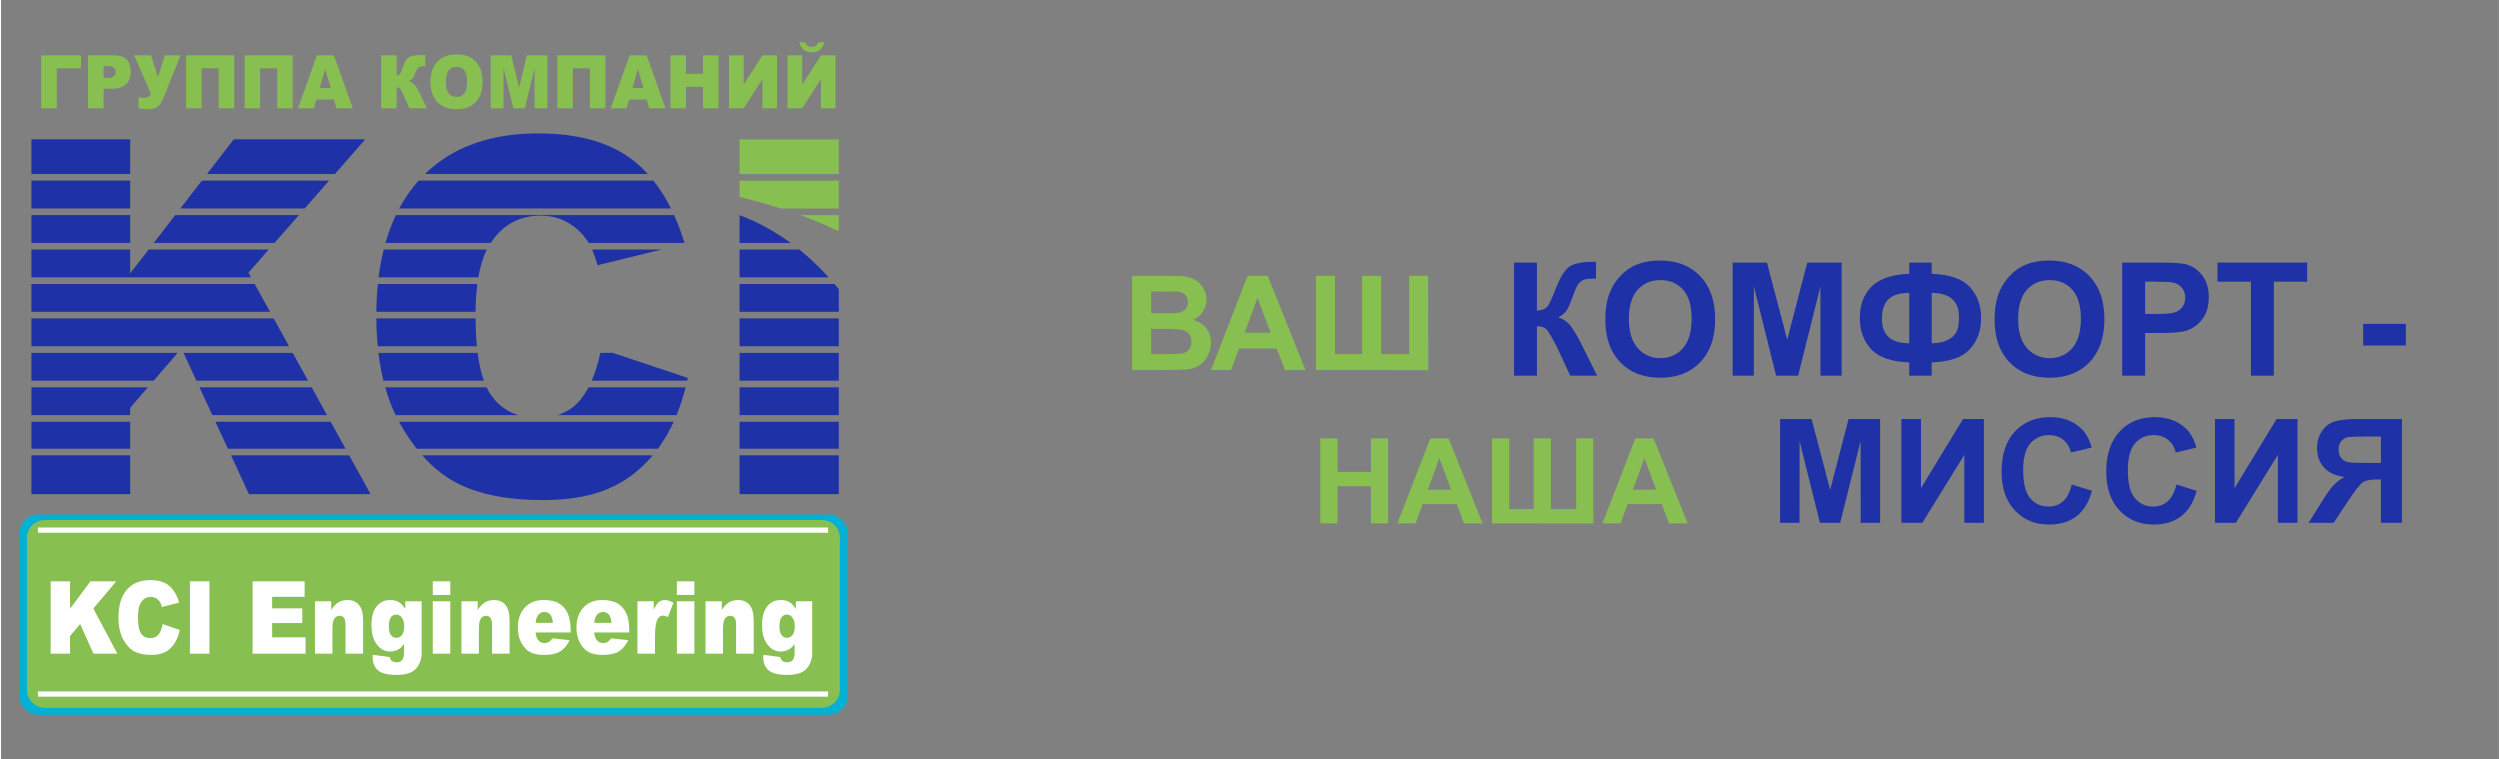 <?xml version="1.0" encoding="UTF-8"?> <!-- Creator: CorelDRAW 2021.5 --> <svg xmlns="http://www.w3.org/2000/svg" xmlns:xlink="http://www.w3.org/1999/xlink" xmlns:xodm="http://www.corel.com/coreldraw/odm/2003" xml:space="preserve" width="395px" height="120px" style="shape-rendering:geometricPrecision; text-rendering:geometricPrecision; image-rendering:optimizeQuality; fill-rule:evenodd; clip-rule:evenodd" viewBox="0 0 285.322 86.752"><rect x="0" y="0" width="285.322" height="86.752" fill="#808080" stroke="none"/> <defs> <style type="text/css"> <![CDATA[ .fil0 {fill:none} .fil1 {fill:#04B1D4} .fil2 {fill:#1E31A6} .fil3 {fill:#87BF50} .fil4 {fill:white} .fil6 {fill:#1E31A6;fill-rule:nonzero} .fil5 {fill:#87BF50;fill-rule:nonzero} .fil7 {fill:white;fill-rule:nonzero} ]]> </style> </defs> <g id="Слой_x0020_1">  <rect class="fil0" width="285.322" height="86.752"></rect> <path class="fil1" d="M4.257 58.769l90.281 0c1.202,0 2.186,0.984 2.186,2.186l0 18.509c0,1.202 -0.984,2.186 -2.186,2.186l-90.281 0c-1.202,0 -2.186,-0.984 -2.186,-2.186l0 -18.509c0,-1.202 0.984,-2.186 2.186,-2.186z"></path> <path class="fil2" d="M3.47 15.918l11.281 0 0 3.96 -11.281 0 0 -3.96zm11.281 4.714l0 3.18 -11.281 0 0 -3.18 11.281 0zm0 3.935l0 3.179 -11.281 0 0 -3.179 11.281 0zm0 3.934l0 2.727 2.108 -2.727 13.717 0 -2.315 2.642 0.296 0.538 -25.087 0 0 -3.18 11.281 0zm2.691 -0.755l2.458 -3.179 14.123 0 -2.786 3.179 -13.795 0zm3.041 -3.934l2.458 -3.18 14.529 0 -2.786 3.18 -14.201 0zm3.041 -3.934l3.061 -3.96 15.016 0 -3.469 3.96 -14.608 0zm5.449 12.558l1.754 3.179 -27.257 0 0 -3.179 25.503 0zm2.17 3.934l1.754 3.18 -29.427 0 0 -3.18 27.673 0zm2.17 3.935l1.753 3.179 -12.749 0 -1.472 -3.179 12.468 0zm2.17 3.934l1.753 3.18 -13.096 0 -1.473 -3.18 12.816 0zm2.169 3.935l1.7 3.081 -13.435 0 -1.427 -3.081 13.162 0zm2.116 3.836l2.445 4.434 -13.893 0 -2.054 -4.434 13.502 0zm-19.589 -11.705l-2.752 3.179 -13.957 0 0 -3.179 16.709 0zm-3.405 3.934l-2.023 2.338 0 0.842 -11.281 0 0 -3.18 13.304 0zm-2.023 3.935l0 3.081 -11.281 0 0 -3.081 11.281 0zm0 3.836l0 4.434 -11.281 0 0 -4.434 11.281 0zm55.123 -11.705l8.573 2.866c-0.022,0.105 -0.045,0.21 -0.069,0.313l-10.914 0c0.4,-0.918 0.729,-1.978 0.989,-3.179l1.421 0zm8.322 3.934c-0.289,1.134 -0.635,2.194 -1.037,3.18l-13.627 0c1.064,-0.32 1.932,-0.889 2.605,-1.711 0.353,-0.427 0.674,-0.917 0.965,-1.469l11.094 0zm-1.364 3.935c-0.449,0.983 -0.96,1.885 -1.533,2.704 -0.088,0.128 -0.177,0.253 -0.268,0.377l-27.547 0c-0.658,-0.834 -1.28,-1.768 -1.868,-2.801 -0.052,-0.093 -0.104,-0.186 -0.155,-0.28l31.371 0zm-2.392 3.836c-1.261,1.512 -2.747,2.691 -4.466,3.538 -2.119,1.047 -4.816,1.575 -8.091,1.575 -3.982,0 -7.223,-0.641 -9.75,-1.915 -1.456,-0.742 -2.795,-1.809 -4.02,-3.198l26.327 0zm-29.365 -4.591c-0.474,-0.984 -0.871,-2.044 -1.193,-3.18l11.578 0c0.177,0.375 0.372,0.708 0.587,0.998 0.799,1.076 1.806,1.803 3.022,2.182l-13.994 0zm-1.392 -3.935c-0.248,-1.004 -0.439,-2.064 -0.574,-3.179l11.33 0c0.158,1.24 0.394,2.299 0.71,3.179l-11.466 0zm-0.655 -3.934c-0.098,-1.017 -0.151,-2.076 -0.159,-3.18l11.333 0c0.009,1.158 0.059,2.218 0.153,3.18l-11.327 0zm-0.157 -3.935c0.013,-1.102 0.07,-2.162 0.172,-3.179l11.365 0c-0.124,0.956 -0.193,2.017 -0.205,3.179l-11.332 0zm0.257 -3.934c0.138,-1.114 0.333,-2.174 0.583,-3.18l11.786 0c-0.434,0.855 -0.76,1.915 -0.976,3.18l-11.393 0zm0.784 -3.935c0.322,-1.131 0.718,-2.191 1.189,-3.179l31.778 0c0.442,0.98 0.835,2.04 1.179,3.179l-10.929 0c-0.03,-0.049 -0.06,-0.095 -0.091,-0.14 -0.638,-0.953 -1.412,-1.689 -2.322,-2.198 -0.919,-0.519 -1.94,-0.774 -3.071,-0.774 -2.453,0 -4.355,1.041 -5.707,3.112l-12.026 0zm1.57 -3.934c0.625,-1.167 1.361,-2.226 2.21,-3.177l0.003 -0.003 26.825 0c0.744,0.934 1.412,1.994 2.002,3.18l-31.04 0zm2.937 -3.934c3.169,-3.09 7.478,-4.639 12.936,-4.639 4.603,0 8.227,1.028 10.865,3.094 0.585,0.46 1.137,0.975 1.657,1.545l-25.458 0zm27.023 8.623l-7.306 1.794c-0.201,-0.708 -0.408,-1.306 -0.621,-1.794l7.927 0zm14.75 -0.755l-5.832 0 0 -3.171c2.001,0.754 3.955,1.801 5.832,3.171zm4.342 3.935l-10.174 0 0 -3.18 6.816 0c1.155,0.929 2.277,1.986 3.358,3.18zm1.158 1.351l0 2.583 -11.332 0 0 -3.179 10.836 0c0.167,0.195 0.332,0.394 0.496,0.596zm0 3.338l0 3.18 -11.332 0 0 -3.18 11.332 0zm0 3.935l0 3.179 -11.332 0 0 -3.179 11.332 0zm0 3.934l0 3.18 -11.332 0 0 -3.18 11.332 0zm0 3.935l0 3.081 -11.332 0 0 -3.081 11.332 0zm0 3.836l0 4.434 -11.332 0 0 -4.434 11.332 0z"></path> <path class="fil3" d="M84.354 15.923l11.332 0 0 3.959 -11.332 0 0 -3.959zm11.332 4.714l0 3.18 -6.609 0c-1.53,-0.491 -3.106,-0.93 -4.723,-1.326l0 -1.854 11.332 0zm0 3.934l0 1.846c-1.411,-0.677 -2.88,-1.29 -4.403,-1.846l4.403 0z"></path> <path class="fil3" d="M5.009 59.396l88.757 0c1.128,0 2.05,0.922 2.05,2.05l0 17.351c0,1.128 -0.922,2.05 -2.05,2.05l-88.757 0c-1.128,0 -2.05,-0.922 -2.05,-2.05l0 -17.351c0,-1.128 0.922,-2.05 2.05,-2.05z"></path> <polygon class="fil4" points="4.216,60.255 94.47,60.255 94.47,60.853 4.216,60.853 "></polygon> <path class="fil3" d="M9.14 7.805l-2.777 0 0 4.566 -1.773 0 0 -6.054 4.55 0 0 1.488zm0.794 -1.488l2.954 0c0.643,0 1.124,0.161 1.445,0.483 0.319,0.323 0.48,0.782 0.48,1.379 0,0.611 -0.175,1.09 -0.524,1.434 -0.349,0.346 -0.883,0.517 -1.6,0.517l-0.973 0 0 2.241 -1.782 0 0 -6.054zm1.782 2.588l0.437 0c0.345,0 0.587,-0.064 0.726,-0.189 0.139,-0.126 0.209,-0.287 0.209,-0.483 0,-0.19 -0.06,-0.35 -0.182,-0.483 -0.12,-0.132 -0.347,-0.198 -0.682,-0.198l-0.508 0 0 1.353zm3.484 -2.588l1.926 0 0.798 2.494 0.783 -2.494 1.805 0 -1.883 4.676c-0.154,0.376 -0.289,0.658 -0.404,0.843 -0.115,0.186 -0.285,0.338 -0.511,0.458 -0.226,0.12 -0.536,0.179 -0.931,0.179 -0.208,0 -0.568,-0.031 -1.078,-0.095l0 -1.25c0.301,0.034 0.521,0.051 0.659,0.051 0.41,0 0.66,-0.161 0.749,-0.483l-1.913 -4.379zm11.433 6.054l-1.773 0 0 -4.566 -1.95 0 0 4.566 -1.773 0 0 -6.054 5.496 0 0 6.054zm6.684 0l-1.773 0 0 -4.566 -1.95 0 0 4.566 -1.773 0 0 -6.054 5.496 0 0 6.054zm4.715 -0.998l-2.011 0 -0.29 0.998 -1.812 0 2.163 -6.054 1.943 0 2.153 6.054 -1.859 0 -0.287 -0.998zm-0.376 -1.31l-0.627 -2.176 -0.63 2.176 1.257 0zm10.983 2.308l-2 0 -0.697 -1.558c-0.163,-0.371 -0.288,-0.602 -0.379,-0.695 -0.09,-0.093 -0.215,-0.14 -0.375,-0.14l0 2.393 -1.773 0 0 -6.054 1.773 0 0 2.325c0.154,-0.008 0.274,-0.066 0.36,-0.173 0.087,-0.107 0.221,-0.416 0.404,-0.925 0.134,-0.376 0.267,-0.647 0.404,-0.81 0.135,-0.164 0.355,-0.281 0.661,-0.352 0.306,-0.072 0.785,-0.108 1.437,-0.108l0 1.278 -0.089 0c-0.304,0 -0.529,0.06 -0.674,0.181 -0.146,0.122 -0.267,0.317 -0.36,0.589 -0.095,0.272 -0.195,0.474 -0.304,0.608 -0.108,0.134 -0.257,0.241 -0.444,0.32 0.256,0.088 0.479,0.241 0.669,0.456 0.191,0.217 0.393,0.554 0.607,1.011l0.78 1.654zm0.409 -3.023c0,-0.988 0.261,-1.757 0.784,-2.307 0.523,-0.551 1.25,-0.825 2.184,-0.825 0.956,0 1.693,0.27 2.211,0.81 0.517,0.541 0.775,1.299 0.775,2.273 0,0.708 -0.113,1.287 -0.338,1.739 -0.226,0.453 -0.554,0.805 -0.981,1.057 -0.428,0.252 -0.96,0.378 -1.598,0.378 -0.647,0 -1.183,-0.109 -1.609,-0.326 -0.424,-0.218 -0.769,-0.562 -1.032,-1.033 -0.264,-0.469 -0.396,-1.058 -0.396,-1.766zm1.773 0.005c0,0.61 0.109,1.05 0.324,1.316 0.217,0.266 0.511,0.4 0.883,0.4 0.381,0 0.678,-0.131 0.886,-0.392 0.211,-0.262 0.315,-0.73 0.315,-1.408 0,-0.569 -0.11,-0.985 -0.328,-1.247 -0.219,-0.263 -0.515,-0.394 -0.889,-0.394 -0.358,0 -0.648,0.133 -0.864,0.4 -0.218,0.266 -0.327,0.709 -0.327,1.325zm5.12 -3.036l2.342 0 0.892 3.684 0.894 -3.684 2.331 0 0 6.054 -1.452 0 0 -4.615 -1.121 4.615 -1.316 0 -1.118 -4.615 0 4.615 -1.452 0 0 -6.054zm13.094 6.054l-1.773 0 0 -4.566 -1.95 0 0 4.566 -1.774 0 0 -6.054 5.497 0 0 6.054zm4.714 -0.998l-2.011 0 -0.289 0.998 -1.812 0 2.163 -6.054 1.943 0 2.153 6.054 -1.859 0 -0.288 -0.998zm-0.375 -1.31l-0.628 -2.176 -0.629 2.176 1.257 0zm3.09 -3.746l1.774 0 0 2.114 1.942 0 0 -2.114 1.781 0 0 6.054 -1.781 0 0 -2.452 -1.942 0 0 2.452 -1.774 0 0 -6.054zm12.173 0l0 6.054 -1.669 0 0 -3.324 -2.135 3.324 -1.684 0 0 -6.054 1.677 0 0 3.35 2.151 -3.35 1.66 0zm6.684 0l0 6.054 -1.669 0 0 -3.324 -2.135 3.324 -1.684 0 0 -6.054 1.677 0 0 3.35 2.152 -3.35 1.659 0zm-1.3 -1.488c-0.054,0.346 -0.214,0.625 -0.475,0.838 -0.263,0.213 -0.575,0.32 -0.938,0.32 -0.361,0 -0.673,-0.107 -0.937,-0.321 -0.264,-0.214 -0.422,-0.494 -0.474,-0.837l0.674 0c0.111,0.343 0.351,0.516 0.721,0.516 0.396,0 0.647,-0.173 0.756,-0.516l0.673 0z"></path> <polygon class="fil4" points="4.216,78.977 94.47,78.977 94.47,79.576 4.216,79.576 "></polygon> <path class="fil5" d="M129.194 31.506l4.304 0c0.855,0 1.488,0.035 1.907,0.105 0.421,0.073 0.794,0.221 1.125,0.444 0.331,0.225 0.606,0.523 0.827,0.897 0.22,0.373 0.331,0.794 0.331,1.257 0,0.501 -0.136,0.965 -0.406,1.383 -0.271,0.421 -0.639,0.734 -1.103,0.945 0.654,0.193 1.155,0.518 1.509,0.979 0.35,0.461 0.525,1.002 0.525,1.626 0,0.492 -0.112,0.967 -0.34,1.431 -0.228,0.463 -0.539,0.834 -0.935,1.112 -0.393,0.276 -0.879,0.446 -1.458,0.512 -0.361,0.037 -1.235,0.062 -2.62,0.072l-3.666 0 0 -10.763zm2.18 1.789l0 2.48 1.423 0c0.844,0 1.37,-0.013 1.576,-0.038 0.37,-0.042 0.664,-0.17 0.877,-0.383 0.213,-0.213 0.318,-0.491 0.318,-0.836 0,-0.334 -0.093,-0.602 -0.276,-0.81 -0.183,-0.208 -0.456,-0.333 -0.816,-0.376 -0.216,-0.025 -0.835,-0.037 -1.854,-0.037l-1.248 0zm0 4.269l0 2.886 2.014 0c0.782,0 1.28,-0.022 1.491,-0.065 0.323,-0.06 0.586,-0.203 0.789,-0.431 0.203,-0.231 0.306,-0.534 0.306,-0.917 0,-0.326 -0.078,-0.599 -0.236,-0.824 -0.155,-0.226 -0.383,-0.391 -0.679,-0.494 -0.295,-0.103 -0.939,-0.155 -1.929,-0.155l-1.756 0z"></path> <path id="_1" class="fil5" d="M148.997 42.269l-2.348 0 -0.929 -2.45 -4.317 0 -0.895 2.45 -2.304 0 4.179 -10.763 2.302 0 4.312 10.763zm-3.984 -4.269l-1.496 -3.984 -1.453 3.984 2.949 0z"></path> <polygon id="_2" class="fil5" points="150.187,31.506 152.367,31.506 152.367,40.45 155.463,40.45 155.463,31.506 157.643,31.506 157.643,40.45 160.845,40.45 160.845,31.506 163.01,31.506 163.025,42.277 150.187,42.269 "></polygon> <path class="fil6" d="M172.819 29.993l2.616 0 0 5.503c0.58,-0.06 0.974,-0.207 1.178,-0.451 0.205,-0.24 0.524,-0.911 0.951,-2.011 0.538,-1.399 1.082,-2.271 1.626,-2.61 0.542,-0.34 1.411,-0.512 2.614,-0.512 0.06,0 0.186,-0.003 0.379,-0.009l0 1.931 -0.37 -0.009c-0.535,0 -0.927,0.066 -1.173,0.198 -0.247,0.132 -0.445,0.334 -0.599,0.605 -0.153,0.27 -0.378,0.826 -0.676,1.668 -0.159,0.448 -0.331,0.821 -0.517,1.122 -0.184,0.301 -0.511,0.584 -0.98,0.848 0.58,0.162 1.058,0.496 1.437,0.995 0.379,0.499 0.794,1.203 1.245,2.114l1.759 3.537 -3.067 0 -1.549 -3.326c-0.024,-0.048 -0.075,-0.139 -0.15,-0.274 -0.03,-0.045 -0.139,-0.249 -0.325,-0.607 -0.331,-0.638 -0.601,-1.035 -0.812,-1.194 -0.213,-0.16 -0.535,-0.241 -0.971,-0.247l0 5.648 -2.616 0 0 -12.919z"></path> <path id="_1_0" class="fil6" d="M183.253 36.531c0,-1.317 0.198,-2.424 0.592,-3.32 0.292,-0.659 0.695,-1.251 1.203,-1.774 0.509,-0.523 1.065,-0.911 1.669,-1.167 0.806,-0.34 1.735,-0.511 2.787,-0.511 1.907,0 3.429,0.592 4.574,1.774 1.143,1.185 1.714,2.83 1.714,4.938 0,2.089 -0.568,3.725 -1.702,4.904 -1.133,1.182 -2.652,1.771 -4.549,1.771 -1.922,0 -3.452,-0.586 -4.586,-1.762 -1.134,-1.173 -1.702,-2.79 -1.702,-4.853zm2.688 -0.087c0,1.464 0.34,2.573 1.017,3.331 0.676,0.755 1.536,1.134 2.577,1.134 1.043,0 1.897,-0.376 2.568,-1.125 0.667,-0.752 1.001,-1.876 1.001,-3.377 0,-1.482 -0.325,-2.589 -0.977,-3.316 -0.65,-0.731 -1.513,-1.095 -2.592,-1.095 -1.077,0 -1.946,0.37 -2.604,1.107 -0.659,0.739 -0.99,1.852 -0.99,3.341z"></path> <polygon id="_2_1" class="fil6" points="197.792,42.912 197.792,29.993 201.71,29.993 204.025,38.804 206.314,29.993 210.241,29.993 210.241,42.912 207.823,42.912 207.814,32.742 205.267,42.912 202.754,42.912 200.219,32.742 200.21,42.912 "></polygon> <path id="_3" class="fil6" d="M220.525 41.396l0 1.516 -2.562 0 0 -1.516c-2.066,-0.075 -3.521,-0.586 -4.372,-1.528 -0.851,-0.944 -1.275,-2.123 -1.275,-3.539 0,-1.491 0.445,-2.685 1.332,-3.587 0.89,-0.902 2.327,-1.392 4.315,-1.468l0 -1.281 2.562 0 0 1.281c2.054,0.076 3.506,0.581 4.363,1.516 0.857,0.932 1.284,2.117 1.284,3.548 0,1.422 -0.427,2.601 -1.278,3.539 -0.854,0.936 -2.309,1.444 -4.369,1.519zm0 -2.183c0.682,0 1.272,-0.114 1.765,-0.343 0.49,-0.228 0.839,-0.535 1.046,-0.923 0.208,-0.385 0.31,-0.95 0.31,-1.696 0,-1.861 -1.04,-2.793 -3.121,-2.793l0 5.755zm-2.562 0l0 -5.755c-1.104,0 -1.898,0.243 -2.388,0.733 -0.49,0.49 -0.733,1.23 -0.733,2.219 0,1.868 1.04,2.803 3.121,2.803z"></path> <path id="_4" class="fil6" d="M227.715 36.531c0,-1.317 0.198,-2.424 0.592,-3.32 0.292,-0.659 0.695,-1.251 1.203,-1.774 0.508,-0.523 1.064,-0.911 1.669,-1.167 0.805,-0.34 1.735,-0.511 2.787,-0.511 1.907,0 3.428,0.592 4.574,1.774 1.142,1.185 1.714,2.83 1.714,4.938 0,2.089 -0.569,3.725 -1.702,4.904 -1.134,1.182 -2.652,1.771 -4.55,1.771 -1.921,0 -3.452,-0.586 -4.585,-1.762 -1.134,-1.173 -1.702,-2.79 -1.702,-4.853zm2.688 -0.087c0,1.464 0.34,2.573 1.016,3.331 0.677,0.755 1.537,1.134 2.577,1.134 1.044,0 1.898,-0.376 2.568,-1.125 0.668,-0.752 1.002,-1.876 1.002,-3.377 0,-1.482 -0.325,-2.589 -0.978,-3.316 -0.649,-0.731 -1.512,-1.095 -2.592,-1.095 -1.076,0 -1.945,0.37 -2.604,1.107 -0.658,0.739 -0.989,1.852 -0.989,3.341z"></path> <path id="_5" class="fil6" d="M242.289 42.912l0 -12.919 4.183 0c1.585,0 2.616,0.064 3.097,0.193 0.74,0.195 1.36,0.616 1.859,1.266 0.499,0.649 0.749,1.488 0.749,2.517 0,0.794 -0.145,1.458 -0.431,1.999 -0.288,0.542 -0.652,0.966 -1.094,1.275 -0.442,0.307 -0.893,0.511 -1.35,0.611 -0.623,0.123 -1.522,0.186 -2.7,0.186l-1.696 0 0 4.872 -2.617 0zm2.617 -10.735l0 3.68 1.422 0c1.025,0 1.708,-0.069 2.054,-0.204 0.346,-0.136 0.616,-0.346 0.812,-0.638 0.195,-0.289 0.294,-0.622 0.294,-1.007 0,-0.472 -0.138,-0.86 -0.412,-1.167 -0.276,-0.307 -0.622,-0.499 -1.046,-0.577 -0.31,-0.057 -0.932,-0.087 -1.87,-0.087l-1.254 0z"></path> <polygon id="_6" class="fil6" points="256.991,42.912 256.991,32.177 253.166,32.177 253.166,29.993 263.414,29.993 263.414,32.177 259.607,32.177 259.607,42.912 "></polygon> <polygon id="_7" class="fil6" points="269.813,39.466 269.813,36.994 274.684,36.994 274.684,39.466 "></polygon> <polygon class="fil5" points="150.691,59.785 150.691,50.076 152.657,50.076 152.657,53.9 156.481,53.9 156.481,50.076 158.447,50.076 158.447,59.785 156.481,59.785 156.481,55.541 152.657,55.541 152.657,59.785 "></polygon> <path id="_1_2" class="fil5" d="M169.23 59.785l-2.118 0 -0.838 -2.21 -3.894 0 -0.807 2.21 -2.079 0 3.769 -9.709 2.078 0 3.889 9.709zm-3.593 -3.851l-1.35 -3.593 -1.31 3.593 2.66 0z"></path> <polygon id="_2_3" class="fil5" points="170.303,50.076 172.27,50.076 172.27,58.145 175.063,58.145 175.063,50.076 177.03,50.076 177.03,58.145 179.918,58.145 179.918,50.076 181.871,50.076 181.884,59.792 170.303,59.785 "></polygon> <path id="_3_4" class="fil5" d="M192.649 59.785l-2.118 0 -0.838 -2.21 -3.895 0 -0.806 2.21 -2.08 0 3.77 -9.709 2.077 0 3.89 9.709zm-3.594 -3.851l-1.349 -3.593 -1.311 3.593 2.66 0z"></path> <polygon class="fil6" points="203.21,59.717 203.21,47.862 206.806,47.862 208.93,55.948 211.031,47.862 214.634,47.862 214.634,59.717 212.416,59.717 212.408,50.384 210.07,59.717 207.763,59.717 205.437,50.384 205.429,59.717 "></polygon> <polygon id="_1_5" class="fil6" points="217.068,47.862 219.304,47.862 219.304,55.754 224.105,47.862 226.49,47.862 226.49,59.717 224.255,59.717 224.255,51.952 219.453,59.717 217.068,59.717 "></polygon> <path id="_2_6" class="fil6" d="M236.52 55.346l2.319 0.712c-0.356,1.305 -0.95,2.274 -1.777,2.909 -0.828,0.631 -1.877,0.949 -3.149,0.949 -1.576,0 -2.87,-0.538 -3.886,-1.615 -1.013,-1.076 -1.52,-2.547 -1.52,-4.415 0,-1.973 0.51,-3.507 1.529,-4.6 1.018,-1.093 2.359,-1.639 4.02,-1.639 1.452,0 2.63,0.43 3.535,1.288 0.541,0.508 0.944,1.237 1.214,2.189l-2.367 0.563c-0.141,-0.613 -0.434,-1.098 -0.878,-1.455 -0.447,-0.356 -0.988,-0.532 -1.622,-0.532 -0.881,0 -1.595,0.314 -2.142,0.946 -0.549,0.63 -0.822,1.651 -0.822,3.064 0,1.495 0.27,2.563 0.808,3.198 0.541,0.637 1.242,0.955 2.106,0.955 0.637,0 1.187,-0.202 1.645,-0.608 0.458,-0.405 0.789,-1.04 0.987,-1.909z"></path> <path id="_3_7" class="fil6" d="M248.478 55.346l2.318 0.712c-0.356,1.305 -0.95,2.274 -1.777,2.909 -0.828,0.631 -1.877,0.949 -3.149,0.949 -1.576,0 -2.87,-0.538 -3.886,-1.615 -1.012,-1.076 -1.52,-2.547 -1.52,-4.415 0,-1.973 0.51,-3.507 1.529,-4.6 1.018,-1.093 2.359,-1.639 4.02,-1.639 1.452,0 2.63,0.43 3.535,1.288 0.541,0.508 0.944,1.237 1.215,2.189l-2.368 0.563c-0.141,-0.613 -0.433,-1.098 -0.878,-1.455 -0.447,-0.356 -0.988,-0.532 -1.622,-0.532 -0.881,0 -1.595,0.314 -2.142,0.946 -0.549,0.63 -0.822,1.651 -0.822,3.064 0,1.495 0.27,2.563 0.809,3.198 0.54,0.637 1.241,0.955 2.105,0.955 0.637,0 1.187,-0.202 1.645,-0.608 0.458,-0.405 0.789,-1.04 0.988,-1.909z"></path> <polygon id="_4_8" class="fil6" points="252.885,47.862 255.12,47.862 255.12,55.754 259.922,47.862 262.306,47.862 262.306,59.717 260.071,59.717 260.071,51.952 255.269,59.717 252.885,59.717 "></polygon> <path id="_5_9" class="fil6" d="M271.84 59.717l0 -4.951 -0.486 0c-0.759,0 -1.291,0.113 -1.603,0.34 -0.312,0.223 -0.842,0.899 -1.595,2.023l-1.716 2.588 -2.862 0 1.446 -2.312c0.568,-0.919 1.024,-1.562 1.36,-1.929 0.34,-0.37 0.765,-0.701 1.273,-0.991 -1.101,-0.174 -1.896,-0.558 -2.385,-1.154 -0.488,-0.596 -0.734,-1.308 -0.734,-2.138 0,-0.723 0.182,-1.364 0.547,-1.921 0.364,-0.557 0.844,-0.933 1.44,-1.123 0.596,-0.19 1.487,-0.287 2.674,-0.287l5.042 0 0 11.855 -2.401 0zm0 -9.852l-1.868 0c-0.949,0 -1.573,0.023 -1.871,0.064 -0.298,0.044 -0.558,0.19 -0.773,0.439 -0.215,0.248 -0.323,0.571 -0.323,0.971 0,0.417 0.105,0.748 0.312,0.993 0.207,0.246 0.472,0.398 0.792,0.459 0.32,0.057 0.974,0.088 1.96,0.088l1.771 0 0 -3.014z"></path> <path class="fil7" d="M5.668 66.401l2.219 0 0 3.123 2.326 -3.123 2.953 0 -2.623 3.105 2.743 5.16 -2.731 0 -1.516 -3.394 -1.152 1.382 0 2.012 -2.219 0 0 -8.265zm12.796 4.883l1.947 0.675c-0.13,0.627 -0.336,1.153 -0.619,1.572 -0.28,0.422 -0.629,0.739 -1.047,0.953 -0.416,0.213 -0.947,0.321 -1.591,0.321 -0.783,0 -1.42,-0.131 -1.917,-0.391 -0.495,-0.261 -0.922,-0.721 -1.281,-1.377 -0.36,-0.656 -0.541,-1.499 -0.541,-2.523 0,-1.366 0.316,-2.416 0.949,-3.151 0.634,-0.733 1.529,-1.101 2.687,-1.101 0.905,0 1.617,0.21 2.136,0.632 0.517,0.421 0.903,1.067 1.154,1.941l-1.957 0.498c-0.069,-0.25 -0.14,-0.433 -0.216,-0.548 -0.125,-0.195 -0.278,-0.345 -0.457,-0.448 -0.18,-0.106 -0.381,-0.158 -0.603,-0.158 -0.506,0 -0.892,0.232 -1.16,0.696 -0.202,0.344 -0.304,0.887 -0.304,1.624 0,0.916 0.12,1.541 0.363,1.882 0.242,0.338 0.582,0.508 1.02,0.508 0.425,0 0.746,-0.137 0.964,-0.412 0.217,-0.273 0.374,-0.671 0.473,-1.193zm3.11 -4.883l2.228 0 0 8.265 -2.228 0 0 -8.265zm7.163 0l5.942 0 0 1.766 -3.713 0 0 1.316 3.442 0 0 1.686 -3.442 0 0 1.627 3.824 0 0 1.87 -6.053 0 0 -8.265zm7.119 2.274l1.86 0 0 0.976c0.278,-0.401 0.557,-0.685 0.841,-0.857 0.285,-0.171 0.629,-0.257 1.038,-0.257 0.552,0 0.981,0.188 1.294,0.567 0.312,0.377 0.467,0.962 0.467,1.753l0 3.809 -2.008 0 0 -3.295c0,-0.378 -0.06,-0.643 -0.18,-0.799 -0.12,-0.156 -0.29,-0.235 -0.507,-0.235 -0.239,0 -0.435,0.106 -0.584,0.316 -0.149,0.212 -0.224,0.589 -0.224,1.135l0 2.878 -1.997 0 0 -5.991zm10.32 0l1.865 0 0 5.653 0.005 0.265c0,0.375 -0.07,0.734 -0.209,1.074 -0.139,0.341 -0.323,0.616 -0.554,0.825 -0.229,0.212 -0.522,0.364 -0.876,0.458 -0.355,0.094 -0.76,0.141 -1.218,0.141 -1.046,0 -1.763,-0.181 -2.153,-0.543 -0.39,-0.36 -0.586,-0.844 -0.586,-1.451 0,-0.074 0.004,-0.177 0.01,-0.304l1.938 0.254c0.048,0.206 0.123,0.349 0.225,0.428 0.148,0.115 0.332,0.173 0.554,0.173 0.286,0 0.502,-0.089 0.644,-0.264 0.142,-0.177 0.212,-0.483 0.212,-0.92l0 -0.904c-0.195,0.268 -0.391,0.462 -0.587,0.581 -0.308,0.189 -0.639,0.283 -0.995,0.283 -0.696,0 -1.258,-0.35 -1.686,-1.051 -0.303,-0.496 -0.455,-1.152 -0.455,-1.97 0,-0.933 0.195,-1.643 0.587,-2.133 0.393,-0.489 0.905,-0.733 1.539,-0.733 0.405,0 0.739,0.078 1.002,0.236 0.263,0.158 0.508,0.42 0.738,0.785l0 -0.883zm-1.879 2.901c0,0.435 0.081,0.755 0.241,0.964 0.159,0.21 0.371,0.314 0.633,0.314 0.247,0 0.456,-0.108 0.625,-0.325 0.167,-0.215 0.253,-0.543 0.253,-0.979 0,-0.437 -0.089,-0.772 -0.266,-1.003 -0.176,-0.233 -0.392,-0.348 -0.648,-0.348 -0.254,0 -0.458,0.106 -0.611,0.319 -0.152,0.212 -0.227,0.566 -0.227,1.058zm5.019 -5.175l1.997 0 0 1.558 -1.997 0 0 -1.558zm0 2.274l1.997 0 0 5.991 -1.997 0 0 -5.991zm3.272 0l1.86 0 0 0.976c0.278,-0.401 0.557,-0.685 0.842,-0.857 0.284,-0.171 0.629,-0.257 1.037,-0.257 0.552,0 0.982,0.188 1.294,0.567 0.312,0.377 0.467,0.962 0.467,1.753l0 3.809 -2.007 0 0 -3.295c0,-0.378 -0.06,-0.643 -0.181,-0.799 -0.12,-0.156 -0.289,-0.235 -0.507,-0.235 -0.239,0 -0.434,0.106 -0.584,0.316 -0.148,0.212 -0.224,0.589 -0.224,1.135l0 2.878 -1.997 0 0 -5.991zm12.476 3.567l-4.004 0c0.036,0.368 0.122,0.643 0.26,0.824 0.193,0.259 0.445,0.388 0.757,0.388 0.197,0 0.384,-0.055 0.56,-0.167 0.109,-0.071 0.226,-0.196 0.35,-0.375l1.967 0.208c-0.301,0.6 -0.664,1.033 -1.089,1.293 -0.425,0.261 -1.036,0.392 -1.83,0.392 -0.691,0 -1.233,-0.111 -1.629,-0.337 -0.395,-0.223 -0.723,-0.579 -0.984,-1.065 -0.26,-0.489 -0.39,-1.063 -0.39,-1.721 0,-0.937 0.261,-1.697 0.783,-2.276 0.52,-0.579 1.241,-0.869 2.159,-0.869 0.747,0 1.334,0.13 1.765,0.39 0.432,0.26 0.762,0.635 0.987,1.13 0.226,0.492 0.338,1.135 0.338,1.926l0 0.259zm-2.027 -1.097c-0.038,-0.446 -0.144,-0.765 -0.313,-0.958 -0.169,-0.192 -0.39,-0.288 -0.666,-0.288 -0.317,0 -0.572,0.146 -0.763,0.436 -0.12,0.181 -0.197,0.451 -0.23,0.81l1.972 0zm8.722 1.097l-4.004 0c0.036,0.368 0.122,0.643 0.261,0.824 0.192,0.259 0.444,0.388 0.756,0.388 0.197,0 0.385,-0.055 0.56,-0.167 0.109,-0.071 0.226,-0.196 0.35,-0.375l1.967 0.208c-0.301,0.6 -0.664,1.033 -1.089,1.293 -0.425,0.261 -1.035,0.392 -1.83,0.392 -0.691,0 -1.233,-0.111 -1.63,-0.337 -0.394,-0.223 -0.722,-0.579 -0.983,-1.065 -0.259,-0.489 -0.39,-1.063 -0.39,-1.721 0,-0.937 0.261,-1.697 0.783,-2.276 0.52,-0.579 1.241,-0.869 2.16,-0.869 0.746,0 1.333,0.13 1.764,0.39 0.432,0.26 0.762,0.635 0.988,1.13 0.225,0.492 0.337,1.135 0.337,1.926l0 0.259zm-2.027 -1.097c-0.038,-0.446 -0.144,-0.765 -0.313,-0.958 -0.169,-0.192 -0.39,-0.288 -0.666,-0.288 -0.318,0 -0.572,0.146 -0.763,0.436 -0.12,0.181 -0.197,0.451 -0.23,0.81l1.972 0zm2.961 -2.47l1.87 0 0 0.977c0.181,-0.425 0.367,-0.717 0.557,-0.877 0.193,-0.16 0.429,-0.238 0.71,-0.238 0.296,0 0.619,0.105 0.968,0.317l-0.618 1.63c-0.237,-0.114 -0.424,-0.17 -0.561,-0.17 -0.261,0 -0.465,0.125 -0.609,0.374 -0.206,0.35 -0.309,1.006 -0.309,1.966l0 2.012 -2.008 0 0 -5.991zm4.505 -2.274l1.998 0 0 1.558 -1.998 0 0 -1.558zm0 2.274l1.998 0 0 5.991 -1.998 0 0 -5.991zm3.272 0l1.86 0 0 0.976c0.278,-0.401 0.557,-0.685 0.842,-0.857 0.284,-0.171 0.629,-0.257 1.037,-0.257 0.552,0 0.982,0.188 1.295,0.567 0.311,0.377 0.466,0.962 0.466,1.753l0 3.809 -2.007 0 0 -3.295c0,-0.378 -0.06,-0.643 -0.181,-0.799 -0.12,-0.156 -0.289,-0.235 -0.506,-0.235 -0.24,0 -0.435,0.106 -0.584,0.316 -0.149,0.212 -0.224,0.589 -0.224,1.135l0 2.878 -1.998 0 0 -5.991zm10.32 0l1.866 0 0 5.653 0.004 0.265c0,0.375 -0.07,0.734 -0.208,1.074 -0.139,0.341 -0.323,0.616 -0.554,0.825 -0.229,0.212 -0.522,0.364 -0.877,0.458 -0.355,0.094 -0.759,0.141 -1.218,0.141 -1.045,0 -1.763,-0.181 -2.153,-0.543 -0.389,-0.36 -0.585,-0.844 -0.585,-1.451 0,-0.074 0.003,-0.177 0.01,-0.304l1.937 0.254c0.049,0.206 0.124,0.349 0.226,0.428 0.147,0.115 0.331,0.173 0.554,0.173 0.286,0 0.502,-0.089 0.644,-0.264 0.142,-0.177 0.212,-0.483 0.212,-0.92l0 -0.904c-0.196,0.268 -0.391,0.462 -0.587,0.581 -0.308,0.189 -0.639,0.283 -0.995,0.283 -0.696,0 -1.259,-0.35 -1.687,-1.051 -0.303,-0.496 -0.455,-1.152 -0.455,-1.97 0,-0.933 0.196,-1.643 0.587,-2.133 0.394,-0.489 0.905,-0.733 1.54,-0.733 0.404,0 0.739,0.078 1.001,0.236 0.263,0.158 0.509,0.42 0.738,0.785l0 -0.883zm-1.878 2.901c0,0.435 0.08,0.755 0.24,0.964 0.16,0.21 0.372,0.314 0.633,0.314 0.248,0 0.456,-0.108 0.626,-0.325 0.167,-0.215 0.252,-0.543 0.252,-0.979 0,-0.437 -0.089,-0.772 -0.266,-1.003 -0.175,-0.233 -0.391,-0.348 -0.647,-0.348 -0.255,0 -0.459,0.106 -0.611,0.319 -0.152,0.212 -0.227,0.566 -0.227,1.058z"></path> </g> </svg> 